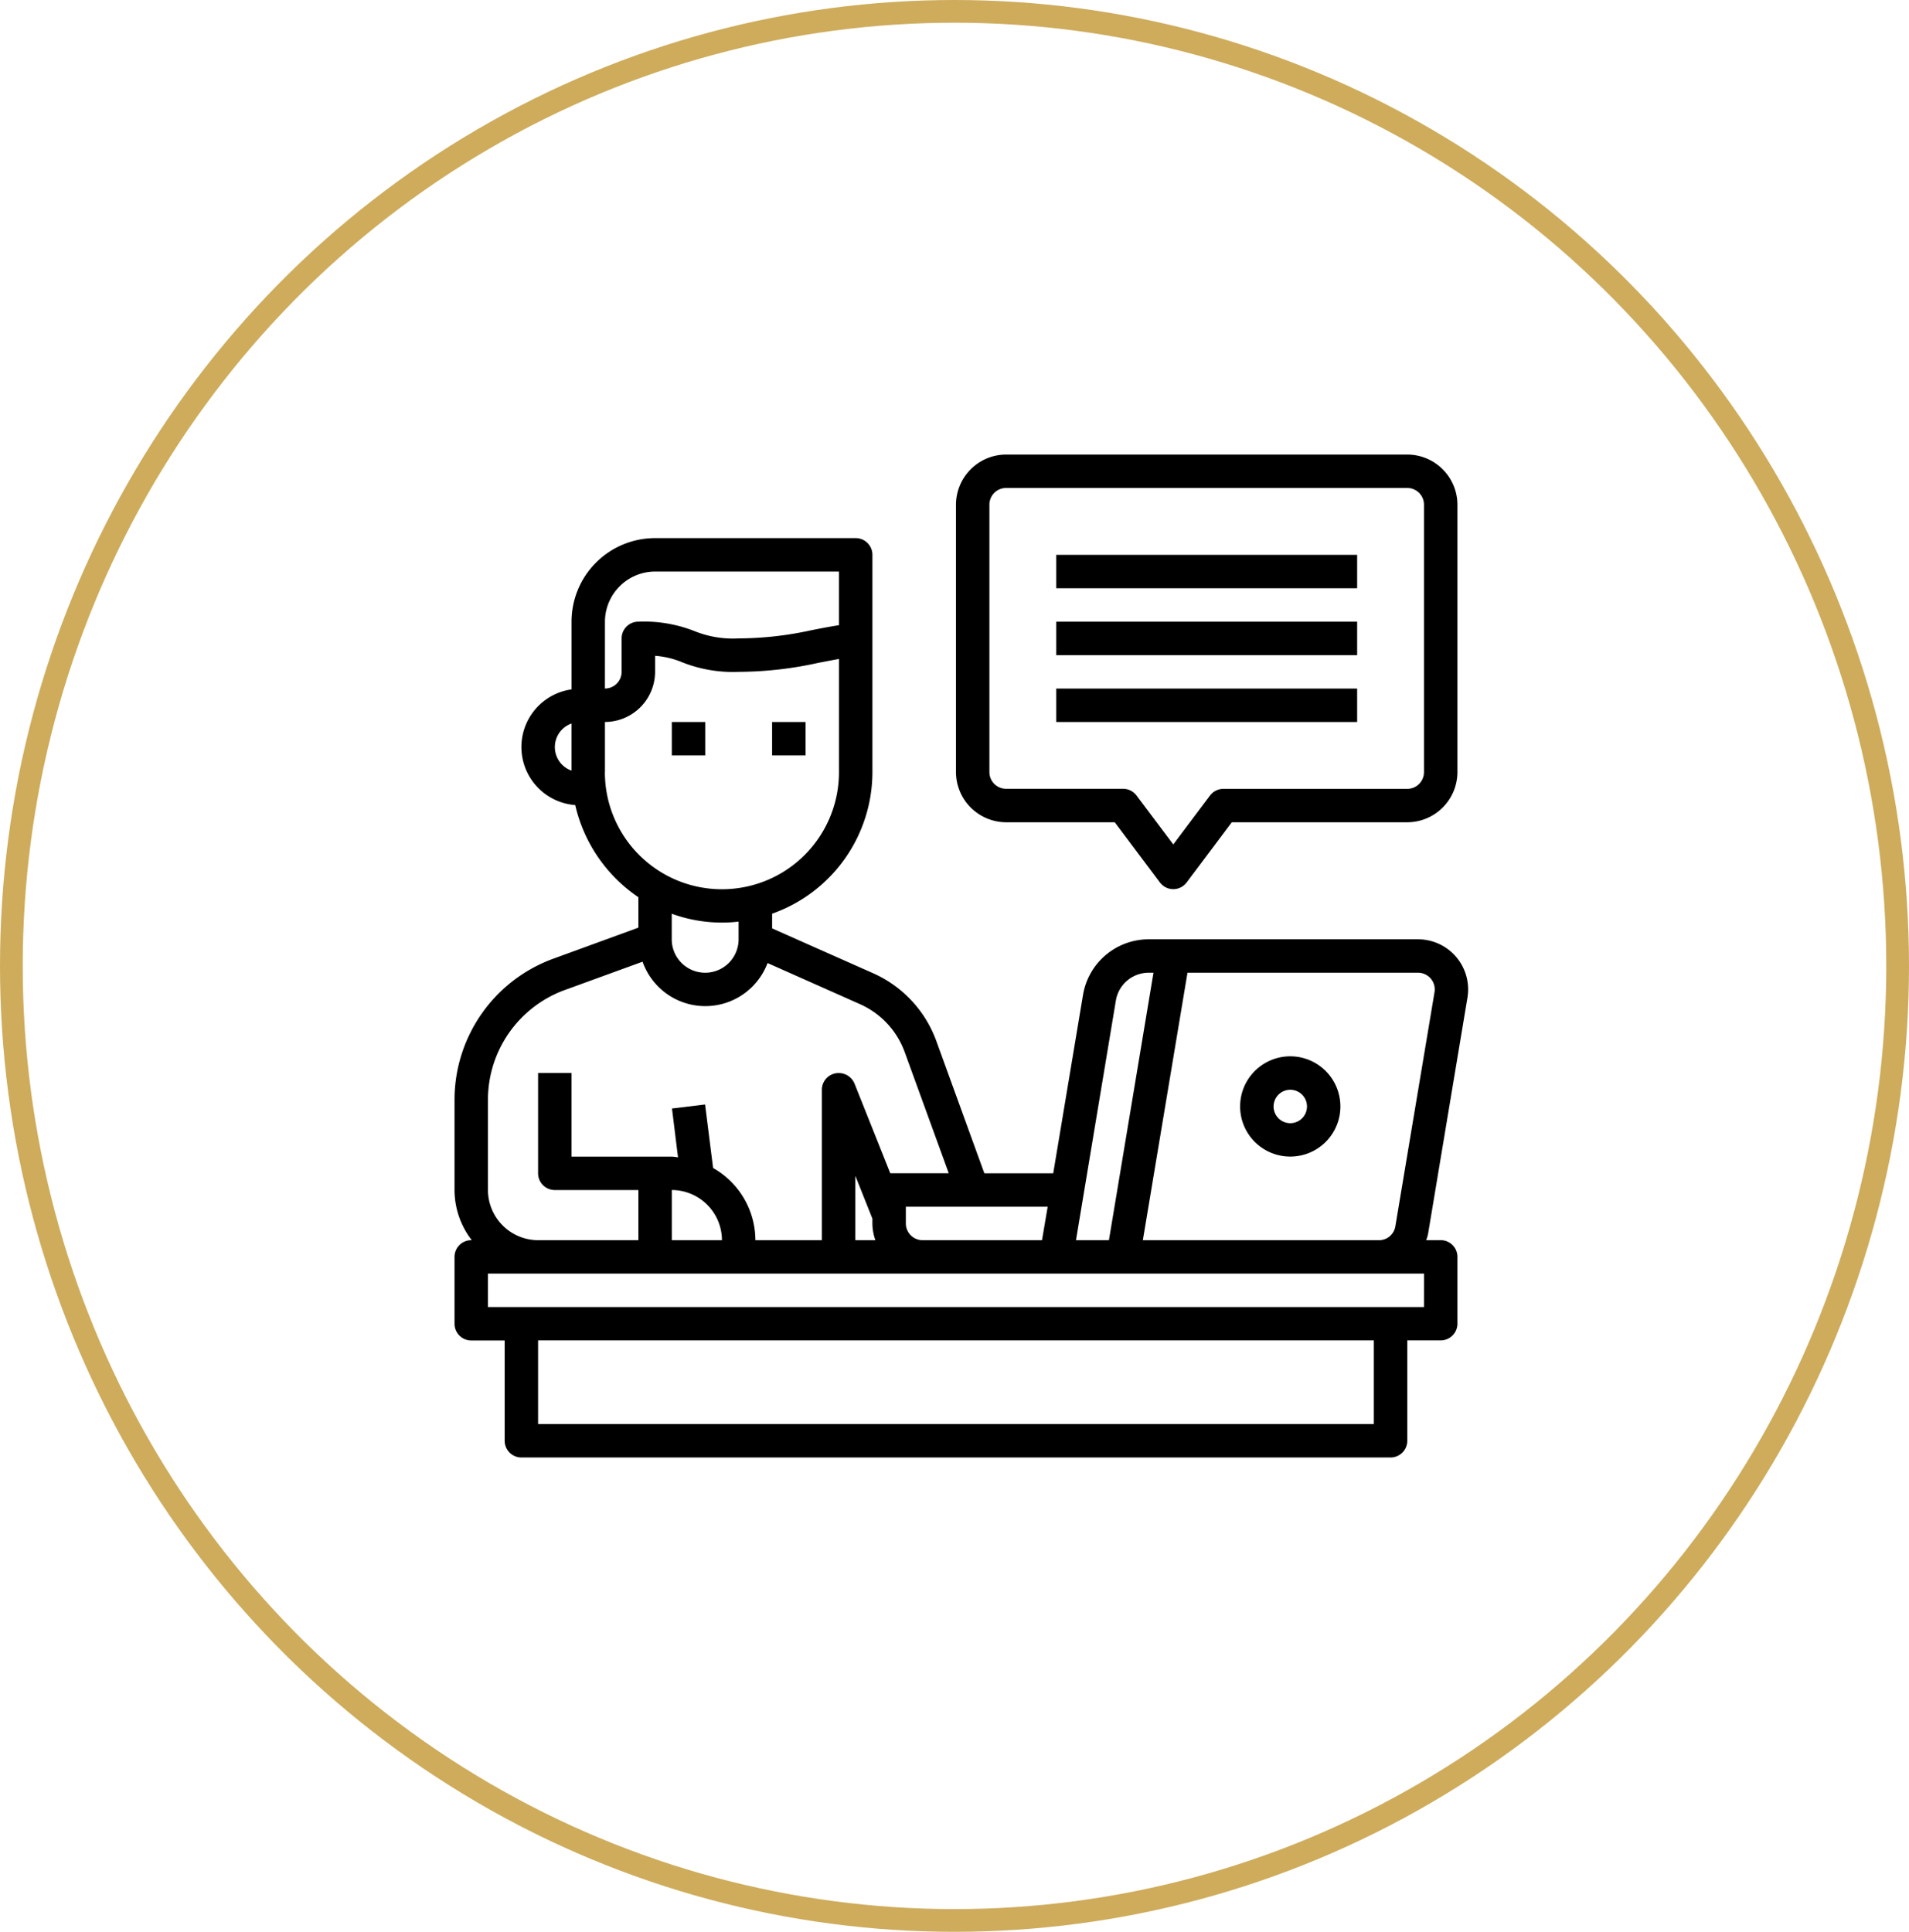 <svg xmlns="http://www.w3.org/2000/svg" width="84" height="85" viewBox="0 0 84 85">
  <g id="Groupe_3238" data-name="Groupe 3238" transform="translate(-1154 -1133)">
    <g id="Ellipse_8" data-name="Ellipse 8" transform="translate(1154 1133)" fill="none" stroke="#ceac5c" stroke-width="1">
      <ellipse cx="42" cy="42.5" rx="42" ry="42.5" stroke="none"/>
      <ellipse cx="42" cy="42.5" rx="41.5" ry="42" fill="none"/>
    </g>
    <g id="Blogger-Content-Copywriter-Influencer-Writer" transform="translate(1172 1151)">
      <path id="Tracé_59" data-name="Tracé 59" d="M15,18h1.471v1.471H15Z" transform="translate(-3.439 -4.232)"/>
      <path id="Tracé_60" data-name="Tracé 60" d="M21,18h1.471v1.471H21Z" transform="translate(-5.026 -4.232)"/>
      <path id="Tracé_61" data-name="Tracé 61" d="M46.571,27.219a2.206,2.206,0,0,0-2.177-2.567H32.553a2.932,2.932,0,0,0-2.9,2.457l-1.309,7.84h-3.03L23.19,29.1a5.21,5.21,0,0,0-2.743-2.942l-4.472-1.986v-.647a6.613,6.613,0,0,0,4.413-6.23V7.735A.735.735,0,0,0,19.652,7H10.826a3.677,3.677,0,0,0-3.677,3.677v2.979a2.561,2.561,0,0,0,.162,5.09A6.7,6.7,0,0,0,10.09,22.8v1.339L6.362,25.5A6.609,6.609,0,0,0,2,31.713v3.972a3.622,3.622,0,0,0,.758,2.206H2.736A.735.735,0,0,0,2,38.626v2.942a.735.735,0,0,0,.735.736H4.207v4.413a.736.736,0,0,0,.735.736H43.188a.736.736,0,0,0,.735-.736V42.3h1.471a.736.736,0,0,0,.736-.736V38.626a.735.735,0,0,0-.736-.736h-.64a1.56,1.56,0,0,0,.1-.375ZM7.148,17.231a1.1,1.1,0,0,1,0-2.074ZM31.1,27.351a1.463,1.463,0,0,1,1.449-1.228h.206L30.795,37.891H29.346Zm-3,9.069-.25,1.471H22.594a.736.736,0,0,1-.735-.736V36.42ZM8.619,10.677a2.213,2.213,0,0,1,2.206-2.206h8.09v2.361c-.434.066-.831.147-1.214.221a15.123,15.123,0,0,1-3.2.36,4.528,4.528,0,0,1-1.949-.324,6.041,6.041,0,0,0-2.464-.412.735.735,0,0,0-.735.735v1.471a.735.735,0,0,1-.735.735Zm0,6.619V15.09a2.213,2.213,0,0,0,2.206-2.206v-.706a3.841,3.841,0,0,1,1.214.294,6.041,6.041,0,0,0,2.464.412,16.429,16.429,0,0,0,3.479-.39c.3-.059.61-.118.934-.177V17.3a5.148,5.148,0,0,1-10.3,0ZM14.5,23.872v.78a1.471,1.471,0,1,1-2.942,0V23.527a6.476,6.476,0,0,0,2.206.39,6.076,6.076,0,0,0,.735-.044ZM3.471,31.713a5.139,5.139,0,0,1,3.39-4.832l3.413-1.243a2.927,2.927,0,0,0,5.5.059l4.067,1.809a3.682,3.682,0,0,1,1.964,2.1l1.942,5.34H21.174L19.6,31a.755.755,0,0,0-.7-.463.736.736,0,0,0-.736.736v6.619H15.239a3.662,3.662,0,0,0-1.861-3.177l-.353-2.795-1.456.177.265,2.148c-.088-.007-.177-.029-.272-.029H7.148V30.536H5.677v4.413a.736.736,0,0,0,.735.736H10.09v2.206H5.677a2.213,2.213,0,0,1-2.206-2.206ZM20.52,37.891h-.883V35.059l.75,1.883v.213a2.206,2.206,0,0,0,.132.736Zm-6.752,0H11.561V35.684a2.213,2.213,0,0,1,2.206,2.206Zm28.684,8.09H5.677V42.3H42.452Zm2.206-5.148H3.471V39.362H44.659ZM43.4,37.273a.727.727,0,0,1-.721.618H32.288l1.964-11.768H44.394a.735.735,0,0,1,.728.853Z" transform="translate(0 -1.323)"/>
      <path id="Tracé_62" data-name="Tracé 62" d="M51.206,38a2.206,2.206,0,1,0,2.206,2.206A2.206,2.206,0,0,0,51.206,38Zm0,2.942a.735.735,0,1,1,.736-.735A.735.735,0,0,1,51.206,40.942Z" transform="translate(-12.432 -9.522)"/>
      <path id="Tracé_63" data-name="Tracé 63" d="M51.858,2H34.206A2.213,2.213,0,0,0,32,4.206V15.974a2.213,2.213,0,0,0,2.206,2.206h4.781l1.986,2.648a.735.735,0,0,0,1.177,0l1.986-2.648h7.723a2.213,2.213,0,0,0,2.206-2.206V4.206A2.213,2.213,0,0,0,51.858,2Zm.735,13.974a.735.735,0,0,1-.735.735h-8.09A.746.746,0,0,0,43.18,17l-1.618,2.155L39.943,17a.746.746,0,0,0-.588-.294H34.206a.735.735,0,0,1-.735-.735V4.206a.735.735,0,0,1,.735-.735H51.858a.735.735,0,0,1,.735.735Z" transform="translate(-7.935 0)"/>
      <path id="Tracé_64" data-name="Tracé 64" d="M38,8H51.239V9.471H38Z" transform="translate(-9.522 -1.587)"/>
      <path id="Tracé_65" data-name="Tracé 65" d="M38,12H51.239v1.471H38Z" transform="translate(-9.522 -2.645)"/>
      <path id="Tracé_66" data-name="Tracé 66" d="M38,16H51.239v1.471H38Z" transform="translate(-9.522 -3.703)"/>
    </g>
  </g>
</svg>
